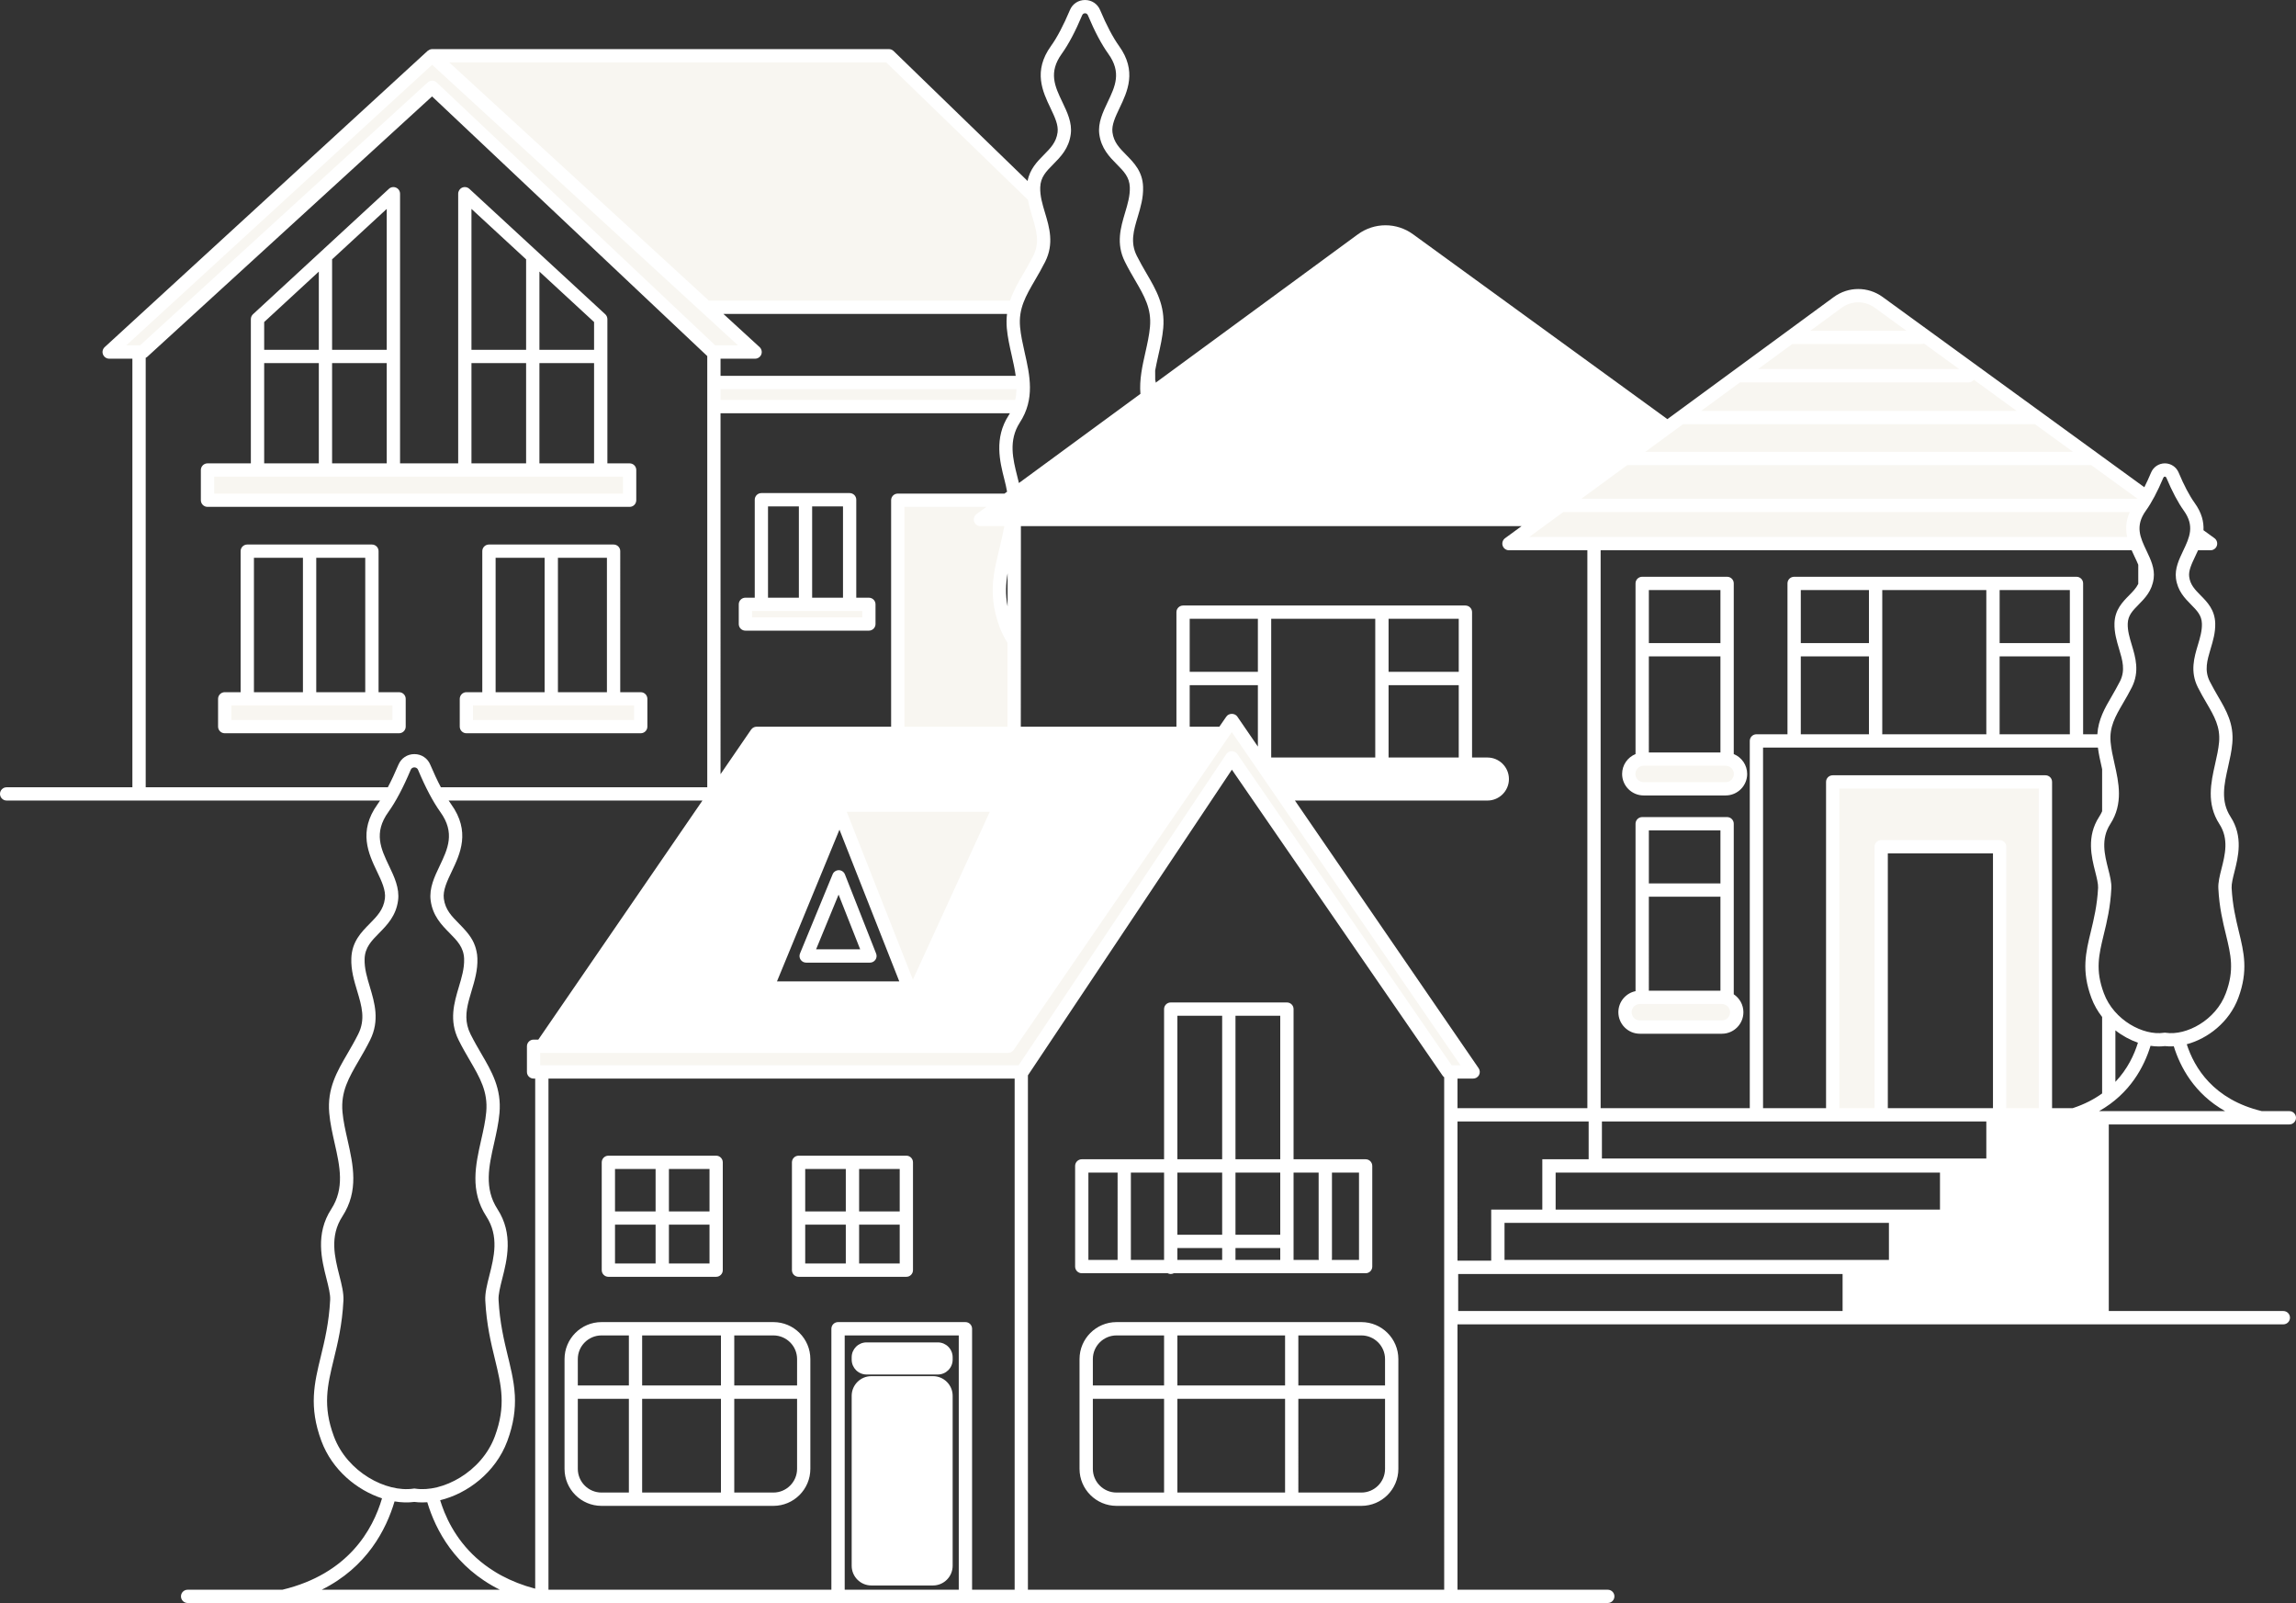 <?xml version="1.0" encoding="UTF-8" standalone="no"?><svg xmlns="http://www.w3.org/2000/svg" xmlns:xlink="http://www.w3.org/1999/xlink" fill="#000000" height="349" preserveAspectRatio="xMidYMid meet" version="1" viewBox="0.0 0.0 500.0 349.0" width="500" zoomAndPan="magnify"><rect x="0.0" y="0.0" width="500.0" height="349.0" fill="#333333" stroke="none"/><g id="change1_1"><path d="M137.12,100.882H132.27V69.482c0-0.41-0.17-0.79-0.47-1.07L102.21,41.112 c-0.43-0.39-1.04-0.49-1.57-0.26c-0.52,0.23-0.86,0.75-0.86,1.33v58.7H87.12V42.182 c0-0.58-0.34-1.1-0.87-1.33s-1.14-0.13-1.56,0.26L55.1,68.412c-0.3,0.28-0.47,0.66-0.47,1.07 v31.4h-9.44c-0.8,0-1.45,0.65-1.45,1.45v6.57c0,0.8,0.65,1.45,1.45,1.45h91.93 c0.8,0,1.44-0.65,1.44-1.45v-6.57C138.56,101.532,137.92,100.882,137.12,100.882z M117.47,59.132 l11.9,10.98v6.05h-11.9V59.132z M117.47,79.052h11.9v21.83h-11.9V79.052z M102.67,45.482l11.9,10.98 v19.7h-11.9V45.482z M102.67,79.052h11.9v21.83h-11.9V79.052z M72.32,56.462l11.9-10.98v30.68H72.32 V56.462z M72.32,79.052h11.9v21.83H72.32V79.052z M57.53,70.112l11.9-10.98v17.03H57.53V70.112z M57.53,79.052h11.9v21.83H57.53V79.052z M86.9,150.702h-4.46v-30.71c0-0.8-0.65-1.44-1.45-1.44H53.85 c-0.8,0-1.45,0.64-1.45,1.44v30.71h-3.46c-0.8,0-1.45,0.65-1.45,1.45v6.04 c0,0.8,0.65,1.45,1.45,1.45h37.96c0.8,0,1.45-0.65,1.45-1.45v-6.04 C88.35,151.352,87.7,150.702,86.9,150.702z M68.87,121.442H79.54v29.26H68.87V121.442z M55.3,121.442 h10.67v29.26H55.3V121.442z M139.53,150.702h-4.46v-30.71c0-0.8-0.65-1.44-1.45-1.44H106.48 c-0.8,0-1.45,0.64-1.45,1.44v30.71h-3.46c-0.8,0-1.45,0.65-1.45,1.45v6.04 c0,0.8,0.65,1.45,1.45,1.45h37.96c0.8,0,1.45-0.65,1.45-1.45v-6.04 C140.98,151.352,140.33,150.702,139.53,150.702z M121.5,121.442h10.67v29.26H121.5V121.442z M107.93,121.442 h10.67v29.26h-10.67V121.442z M103.01,156.742v-3.15h0.01v3.15H103.01z M189.21,130.132h-2.74v-21.33 c0-0.8-0.64-1.45-1.44-1.45h-19.23c-0.8,0-1.44,0.65-1.44,1.45v21.33h-2.04 c-0.8,0-1.44,0.64-1.44,1.44v4.29c0,0.8,0.64,1.44,1.44,1.44H189.21c0.8,0,1.45-0.64,1.45-1.44 v-4.29C190.66,130.772,190.01,130.132,189.21,130.132z M176.86,110.252h6.72v19.88h-6.72V110.252z M167.25,110.252 h6.72v19.88H167.25V110.252z M377.56,164.172v-37.16c0-0.8-0.649-1.44-1.449-1.44h-18.49 c-0.8,0-1.45,0.64-1.45,1.44v37.16c-1.71,0.7-2.92,2.37-2.92,4.33c0,2.58,2.1,4.68,4.68,4.68 H375.79c2.59,0,4.69-2.1,4.69-4.68C380.481,166.542,379.269,164.872,377.56,164.172z M359.07,128.462h15.59 v11.57c-0.06-0.01-0.13-0.02-0.19-0.02h-15.399V128.462z M359.07,142.912h15.399c0.06,0,0.13-0.02,0.19-0.02 v20.93h-15.59V142.912z M377.56,216.472v-37.13c0-0.8-0.649-1.45-1.449-1.45h-18.49 c-0.8,0-1.45,0.65-1.45,1.45v36.45c-2.13,0.43-3.74,2.32-3.74,4.58c0,2.59,2.101,4.689,4.681,4.689 h17.859c2.59,0,4.69-2.1,4.69-4.689C379.66,218.752,378.82,217.311,377.56,216.472z M359.07,180.782h15.59 v11.569c-0.06-0.01-0.13-0.019-0.19-0.019h-15.399V180.782z M359.07,195.232h15.399 c0.06,0,0.13-0.011,0.19-0.021v20.48h-15.59V195.232z M155.96,251.612h-23.47 c-0.8,0-1.45,0.649-1.45,1.449v23.471c0,0.8,0.65,1.45,1.45,1.45H155.96c0.79,0,1.44-0.65,1.44-1.45 v-23.471C157.4,252.262,156.75,251.612,155.96,251.612z M142.77,275.082h-8.84v-8.45h8.84V275.082z M142.77,263.742 h-8.84v-9.23h8.84V263.742z M154.51,275.082h-8.84v-8.45h8.84V275.082z M154.51,263.742h-8.84v-9.23h8.84 V263.742z M190.79,207.602L184,190.372c-0.22-0.55-0.74-0.91-1.33-0.92c-0.59,0.01-1.13,0.35-1.35,0.899 l-7.1,17.23c-0.19,0.45-0.14,0.96,0.13,1.36c0.27,0.399,0.72,0.64,1.21,0.64h13.89 c0.48,0,0.93-0.24,1.2-0.64C190.92,208.552,190.97,208.042,190.79,207.602z M177.72,206.682l4.9-11.91 l4.7,11.91H177.72z M297.4,252.392h-15.7v-32.699c0-0.801-0.65-1.44-1.45-1.44h-25.3 c-0.8,0-1.45,0.64-1.45,1.44v32.699h-17.92c-0.8,0-1.45,0.65-1.45,1.45v21.91 c0,0.8,0.65,1.45,1.45,1.45h18.7c0.2,0.1,0.43,0.17,0.67,0.17c0.25,0,0.47-0.07,0.68-0.17 h41.77c0.8,0,1.44-0.65,1.44-1.45v-21.91C298.84,253.042,298.2,252.392,297.4,252.392z M243.38,274.302 H237.02V255.292h6.36V274.302z M253.5,274.302h-7.23V255.292h7.23V274.302z M266.15,274.302h-9.75v-2.58h9.75V274.302z M266.15,268.822h-9.75V255.292h9.75V268.822z M266.15,252.392h-9.75v-31.25h9.75V252.392z M278.8,274.302h-9.75 v-2.58h9.75V274.302z M278.8,268.822h-9.75V255.292h9.75V268.822z M278.8,252.392h-9.75v-31.25h9.75V252.392z M281.7,274.302V255.292h5.46v18.72c0,0.101,0.01,0.2,0.03,0.29H281.7z M295.95,274.302h-5.92 c0.019-0.09,0.029-0.19,0.029-0.29V255.292h5.891V274.302z M296.47,287.842h-53.32 c-4.44,0-8.06,3.61-8.06,8.05v23.9c0,4.45,3.62,8.06,8.06,8.06h53.32 c4.44,0,8.05-3.609,8.05-8.06v-23.9C304.519,291.452,300.91,287.842,296.47,287.842z M253.5,324.952h-10.35 c-2.85,0-5.16-2.311-5.16-5.16v-15.25H253.5V324.952z M253.5,301.642h-15.51v-5.75 c0-2.84,2.31-5.149,5.16-5.149H253.5V301.642z M279.85,324.952h-23.449V304.542h23.449V324.952z M279.85,301.642 h-23.449v-10.899h23.449V301.642z M301.62,319.792c0,2.85-2.311,5.16-5.15,5.16h-13.729V304.542h18.88V319.792z M301.62,301.642h-18.88v-10.899h13.729c2.84,0,5.15,2.31,5.15,5.149V301.642z M168.42,287.842h-37.43 c-4.44,0-8.05,3.61-8.05,8.05v23.9c0,4.45,3.61,8.06,8.05,8.06h37.43 c4.44,0,8.05-3.609,8.05-8.06v-23.9C176.47,291.452,172.86,287.842,168.42,287.842z M136.95,324.952h-5.96 c-2.84,0-5.16-2.311-5.16-5.16v-15.25h11.12V324.952z M136.95,301.642h-11.12v-5.75 c0-2.84,2.32-5.149,5.16-5.149h5.96V301.642z M157,324.952h-17.16V304.542H157V324.952z M157,301.642h-17.16 v-10.899H157V301.642z M173.58,319.792c0,2.85-2.32,5.16-5.16,5.16h-8.52V304.542h13.68V319.792z M173.58,301.642h-13.68v-10.899h8.52c2.84,0,5.16,2.31,5.16,5.149V301.642z M197.38,251.612h-23.47 c-0.8,0-1.45,0.649-1.45,1.449v23.471c0,0.8,0.65,1.45,1.45,1.45h23.47 c0.8,0,1.44-0.65,1.44-1.45v-23.471C198.82,252.262,198.18,251.612,197.38,251.612z M184.19,275.082h-8.84 v-8.45h8.84V275.082z M184.19,263.742h-8.84v-9.23h8.84V263.742z M195.93,275.082h-8.84v-8.45h8.84V275.082z M195.93,263.742h-8.84v-9.23h8.84V263.742z M203.18,299.612H189.75c-2.36,0-4.28,1.92-4.28,4.279v37 c0,2.37,1.92,4.29,4.28,4.29h13.43c2.36,0,4.28-1.92,4.28-4.29v-37 C207.46,301.532,205.54,299.612,203.18,299.612z M204.23,292.262h-15.53c-1.78,0-3.23,1.45-3.23,3.231v0.529 c0,1.78,1.45,3.231,3.23,3.231H204.23c1.78,0,3.23-1.45,3.23-3.231v-0.529 C207.46,293.712,206.01,292.262,204.23,292.262z M86.9,150.702h-4.46v-30.71c0-0.8-0.65-1.44-1.45-1.44H53.85 c-0.8,0-1.45,0.64-1.45,1.44v30.71h-3.46c-0.8,0-1.45,0.65-1.45,1.45v6.04 c0,0.8,0.65,1.45,1.45,1.45h37.96c0.8,0,1.45-0.65,1.45-1.45v-6.04 C88.35,151.352,87.7,150.702,86.9,150.702z M68.87,121.442H79.54v29.26H68.87V121.442z M55.3,121.442 h10.67v29.26H55.3V121.442z M137.12,100.882H132.27V69.482c0-0.41-0.17-0.79-0.47-1.07L102.21,41.112 c-0.43-0.39-1.04-0.49-1.57-0.26c-0.52,0.23-0.86,0.75-0.86,1.33v58.7H87.12V42.182 c0-0.58-0.34-1.1-0.87-1.33s-1.14-0.13-1.56,0.26L55.1,68.412c-0.3,0.28-0.47,0.66-0.47,1.07 v31.4h-9.44c-0.8,0-1.45,0.65-1.45,1.45v6.57c0,0.8,0.65,1.45,1.45,1.45h91.93 c0.8,0,1.44-0.65,1.44-1.45v-6.57C138.56,101.532,137.92,100.882,137.12,100.882z M117.47,59.132 l11.9,10.98v6.05h-11.9V59.132z M117.47,79.052h11.9v21.83h-11.9V79.052z M102.67,45.482l11.9,10.98 v19.7h-11.9V45.482z M102.67,79.052h11.9v21.83h-11.9V79.052z M72.32,56.462l11.9-10.98v30.68H72.32 V56.462z M72.32,79.052h11.9v21.83H72.32V79.052z M57.53,70.112l11.9-10.98v17.03H57.53V70.112z M57.53,79.052h11.9v21.83H57.53V79.052z M139.53,150.702h-4.46v-30.71c0-0.8-0.65-1.44-1.45-1.44H106.48 c-0.8,0-1.45,0.64-1.45,1.44v30.71h-3.46c-0.8,0-1.45,0.65-1.45,1.45v6.04 c0,0.8,0.65,1.45,1.45,1.45h37.96c0.8,0,1.45-0.65,1.45-1.45v-6.04 C140.98,151.352,140.33,150.702,139.53,150.702z M121.5,121.442h10.67v29.26H121.5V121.442z M107.93,121.442 h10.67v29.26h-10.67V121.442z M103.01,156.742v-3.15h0.01v3.15H103.01z M155.96,251.612h-23.47 c-0.8,0-1.45,0.649-1.45,1.449v23.471c0,0.8,0.65,1.45,1.45,1.45H155.96c0.79,0,1.44-0.65,1.44-1.45 v-23.471C157.4,252.262,156.75,251.612,155.96,251.612z M142.77,275.082h-8.84v-8.45h8.84V275.082z M142.77,263.742 h-8.84v-9.23h8.84V263.742z M154.51,275.082h-8.84v-8.45h8.84V275.082z M154.51,263.742h-8.84v-9.23h8.84 V263.742z M168.42,287.842h-37.43c-4.44,0-8.05,3.61-8.05,8.05v23.9c0,4.45,3.61,8.06,8.05,8.06 h37.43c4.44,0,8.05-3.609,8.05-8.06v-23.9C176.47,291.452,172.86,287.842,168.42,287.842z M136.95,324.952h-5.96c-2.84,0-5.16-2.311-5.16-5.16v-15.25h11.12V324.952z M136.95,301.642h-11.12v-5.75 c0-2.84,2.32-5.149,5.16-5.149h5.96V301.642z M157,324.952h-17.16V304.542H157V324.952z M157,301.642h-17.16 v-10.899H157V301.642z M173.58,319.792c0,2.85-2.32,5.16-5.16,5.16h-8.52V304.542h13.68V319.792z M173.58,301.642h-13.68v-10.899h8.52c2.84,0,5.16,2.31,5.16,5.149V301.642z M189.21,130.132h-2.74v-21.33 c0-0.8-0.64-1.45-1.44-1.45h-19.23c-0.8,0-1.44,0.65-1.44,1.45v21.33h-2.04 c-0.8,0-1.44,0.64-1.44,1.44v4.29c0,0.8,0.64,1.44,1.44,1.44H189.21c0.8,0,1.45-0.64,1.45-1.44 v-4.29C190.66,130.772,190.01,130.132,189.21,130.132z M176.86,110.252h6.72v19.88h-6.72V110.252z M167.25,110.252 h6.72v19.88H167.25V110.252z M190.79,207.602L184,190.372c-0.22-0.55-0.74-0.91-1.33-0.92 c-0.59,0.01-1.13,0.35-1.35,0.899l-7.1,17.23c-0.19,0.45-0.14,0.96,0.13,1.36 c0.27,0.399,0.72,0.64,1.21,0.64h13.89c0.48,0,0.93-0.24,1.2-0.64 C190.92,208.552,190.97,208.042,190.79,207.602z M177.72,206.682l4.9-11.91l4.7,11.91H177.72z M197.38,251.612h-23.47c-0.8,0-1.45,0.649-1.45,1.449v23.471c0,0.8,0.65,1.45,1.45,1.45h23.47 c0.8,0,1.44-0.65,1.44-1.45v-23.471C198.82,252.262,198.18,251.612,197.38,251.612z M184.19,275.082h-8.84 v-8.45h8.84V275.082z M184.19,263.742h-8.84v-9.23h8.84V263.742z M195.93,275.082h-8.84v-8.45h8.84V275.082z M195.93,263.742h-8.84v-9.23h8.84V263.742z M204.23,292.262h-15.53c-1.78,0-3.23,1.45-3.23,3.231v0.529 c0,1.78,1.45,3.231,3.23,3.231H204.23c1.78,0,3.23-1.45,3.23-3.231v-0.529 C207.46,293.712,206.01,292.262,204.23,292.262z M203.18,299.612H189.75c-2.36,0-4.28,1.92-4.28,4.279v37 c0,2.37,1.92,4.29,4.28,4.29h13.43c2.36,0,4.28-1.92,4.28-4.29v-37 C207.46,301.532,205.54,299.612,203.18,299.612z M297.4,252.392h-15.7v-32.699c0-0.801-0.65-1.44-1.45-1.44 h-25.3c-0.8,0-1.45,0.64-1.45,1.44v32.699h-17.92c-0.8,0-1.45,0.65-1.45,1.45v21.91 c0,0.8,0.65,1.45,1.45,1.45h18.7c0.2,0.1,0.43,0.17,0.67,0.17c0.25,0,0.47-0.07,0.68-0.17 h41.77c0.8,0,1.44-0.65,1.44-1.45v-21.91C298.84,253.042,298.2,252.392,297.4,252.392z M243.38,274.302 H237.02V255.292h6.36V274.302z M253.5,274.302h-7.23V255.292h7.23V274.302z M266.15,274.302h-9.75v-2.58h9.75V274.302z M266.15,268.822h-9.75V255.292h9.75V268.822z M266.15,252.392h-9.75v-31.25h9.75V252.392z M278.8,274.302h-9.75 v-2.58h9.75V274.302z M278.8,268.822h-9.75V255.292h9.75V268.822z M278.8,252.392h-9.75v-31.25h9.75V252.392z M281.7,274.302V255.292h5.46v18.72c0,0.101,0.01,0.2,0.03,0.29H281.7z M295.95,274.302h-5.92 c0.019-0.09,0.029-0.19,0.029-0.29V255.292h5.891V274.302z M296.47,287.842h-53.32 c-4.44,0-8.06,3.61-8.06,8.05v23.9c0,4.45,3.62,8.06,8.06,8.06h53.32 c4.44,0,8.05-3.609,8.05-8.06v-23.9C304.519,291.452,300.91,287.842,296.47,287.842z M253.5,324.952h-10.35 c-2.85,0-5.16-2.311-5.16-5.16v-15.25H253.5V324.952z M253.5,301.642h-15.51v-5.75 c0-2.84,2.31-5.149,5.16-5.149H253.5V301.642z M279.85,324.952h-23.449V304.542h23.449V324.952z M279.85,301.642 h-23.449v-10.899h23.449V301.642z M301.62,319.792c0,2.85-2.311,5.16-5.15,5.16h-13.729V304.542h18.88V319.792z M301.62,301.642h-18.88v-10.899h13.729c2.84,0,5.15,2.31,5.15,5.149V301.642z M377.56,216.472v-37.13 c0-0.8-0.649-1.45-1.449-1.45h-18.49c-0.8,0-1.45,0.65-1.45,1.45v36.45 c-2.13,0.43-3.74,2.32-3.74,4.58c0,2.59,2.101,4.689,4.681,4.689h17.859c2.59,0,4.69-2.1,4.69-4.689 C379.66,218.752,378.82,217.311,377.56,216.472z M359.07,180.782h15.59v11.569 c-0.06-0.01-0.13-0.019-0.19-0.019h-15.399V180.782z M359.07,195.232h15.399c0.06,0,0.13-0.011,0.19-0.021 v20.48h-15.59V195.232z M377.56,164.172v-37.16c0-0.8-0.649-1.44-1.449-1.44h-18.49 c-0.8,0-1.45,0.64-1.45,1.44v37.16c-1.71,0.7-2.92,2.37-2.92,4.33c0,2.58,2.1,4.68,4.68,4.68 H375.79c2.59,0,4.69-2.1,4.69-4.68C380.481,166.542,379.269,164.872,377.56,164.172z M359.07,128.462h15.59 v11.57c-0.06-0.01-0.13-0.02-0.19-0.02h-15.399V128.462z M359.07,142.912h15.399c0.06,0,0.13-0.02,0.19-0.02 v20.93h-15.59V142.912z M296.47,287.842h-53.32c-4.44,0-8.06,3.61-8.06,8.05v23.9 c0,4.45,3.62,8.06,8.06,8.06h53.32c4.44,0,8.05-3.609,8.05-8.06v-23.9 C304.519,291.452,300.91,287.842,296.47,287.842z M253.5,324.952h-10.35c-2.85,0-5.16-2.311-5.16-5.16v-15.25 H253.5V324.952z M253.5,301.642h-15.51v-5.75c0-2.84,2.31-5.149,5.16-5.149H253.5V301.642z M279.85,324.952 h-23.449V304.542h23.449V324.952z M279.85,301.642h-23.449v-10.899h23.449V301.642z M301.62,319.792 c0,2.85-2.311,5.16-5.15,5.16h-13.729V304.542h18.88V319.792z M301.62,301.642h-18.88v-10.899h13.729 c2.84,0,5.15,2.31,5.15,5.149V301.642z M254.28,277.202c0.2,0.1,0.43,0.17,0.67,0.17 c0.25,0,0.47-0.07,0.68-0.17h41.77c0.8,0,1.44-0.65,1.44-1.45v-21.91c0-0.8-0.64-1.45-1.44-1.45 h-15.7v-32.699c0-0.801-0.65-1.44-1.45-1.44h-25.3c-0.8,0-1.45,0.64-1.45,1.44v32.699h-17.92 c-0.8,0-1.45,0.65-1.45,1.45v21.91c0,0.8,0.65,1.45,1.45,1.45H254.28z M290.06,274.012V255.292h5.891 v19.01h-5.92C290.05,274.212,290.06,274.112,290.06,274.012z M281.7,255.292h5.46v18.72 c0,0.101,0.01,0.2,0.03,0.29h-5.49V255.292z M269.05,221.142h9.75v31.25h-9.75V221.142z M269.05,255.292h9.75 v13.53h-9.75V255.292z M269.05,271.722h9.75v2.58h-9.75V271.722z M256.4,221.142h9.75v31.25h-9.75V221.142z M256.4,255.292h9.75v13.53h-9.75V255.292z M256.4,271.722h9.75v2.58h-9.75V271.722z M246.27,255.292h7.23v19.01 h-7.23V255.292z M237.02,255.292h6.36v19.01H237.02V255.292z M197.38,251.612h-23.47 c-0.8,0-1.45,0.649-1.45,1.449v23.471c0,0.8,0.65,1.45,1.45,1.45h23.47 c0.8,0,1.44-0.65,1.44-1.45v-23.471C198.82,252.262,198.18,251.612,197.38,251.612z M184.19,275.082h-8.84 v-8.45h8.84V275.082z M184.19,263.742h-8.84v-9.23h8.84V263.742z M195.93,275.082h-8.84v-8.45h8.84V275.082z M195.93,263.742h-8.84v-9.23h8.84V263.742z M168.42,287.842h-37.43c-4.44,0-8.05,3.61-8.05,8.05v23.9 c0,4.45,3.61,8.06,8.05,8.06h37.43c4.44,0,8.05-3.609,8.05-8.06v-23.9 C176.47,291.452,172.86,287.842,168.42,287.842z M136.95,324.952h-5.96c-2.84,0-5.16-2.311-5.16-5.16v-15.25 h11.12V324.952z M136.95,301.642h-11.12v-5.75c0-2.84,2.32-5.149,5.16-5.149h5.96V301.642z M157,324.952h-17.16 V304.542H157V324.952z M157,301.642h-17.16v-10.899H157V301.642z M173.58,319.792c0,2.85-2.32,5.16-5.16,5.16 h-8.52V304.542h13.68V319.792z M173.58,301.642h-13.68v-10.899h8.52c2.84,0,5.16,2.31,5.16,5.149V301.642z M132.49,277.982H155.96c0.79,0,1.44-0.65,1.44-1.45v-23.471c0-0.8-0.65-1.449-1.44-1.449h-23.47 c-0.8,0-1.45,0.649-1.45,1.449v23.471C131.04,277.332,131.69,277.982,132.49,277.982z M145.67,254.512h8.84 v9.23h-8.84V254.512z M145.67,266.632h8.84v8.45h-8.84V266.632z M133.93,254.512h8.84v9.23h-8.84V254.512z M133.93,266.632h8.84v8.45h-8.84V266.632z M203.18,299.612H189.75c-2.36,0-4.28,1.92-4.28,4.279v37 c0,2.37,1.92,4.29,4.28,4.29h13.43c2.36,0,4.28-1.92,4.28-4.29v-37 C207.46,301.532,205.54,299.612,203.18,299.612z M204.23,292.262h-15.53c-1.78,0-3.23,1.45-3.23,3.231v0.529 c0,1.78,1.45,3.231,3.23,3.231H204.23c1.78,0,3.23-1.45,3.23-3.231v-0.529 C207.46,293.712,206.01,292.262,204.23,292.262z M139.53,150.702h-4.46v-30.71c0-0.8-0.65-1.44-1.45-1.44H106.48 c-0.8,0-1.45,0.64-1.45,1.44v30.71h-3.46c-0.8,0-1.45,0.65-1.45,1.45v6.04 c0,0.8,0.65,1.45,1.45,1.45h37.96c0.8,0,1.45-0.65,1.45-1.45v-6.04 C140.98,151.352,140.33,150.702,139.53,150.702z M121.5,121.442h10.67v29.26H121.5V121.442z M107.93,121.442 h10.67v29.26h-10.67V121.442z M103.01,156.742v-3.15h0.01v3.15H103.01z M138.56,108.902v-6.57 c0-0.8-0.64-1.45-1.44-1.45H132.27V69.482c0-0.41-0.17-0.79-0.47-1.07L102.21,41.112 c-0.43-0.39-1.04-0.49-1.57-0.26c-0.52,0.23-0.86,0.75-0.86,1.33v58.7H87.12V42.182 c0-0.58-0.34-1.1-0.87-1.33s-1.14-0.13-1.56,0.26L55.1,68.412c-0.3,0.28-0.47,0.66-0.47,1.07 v31.4h-9.44c-0.8,0-1.45,0.65-1.45,1.45v6.57c0,0.8,0.65,1.45,1.45,1.45h91.93 C137.92,110.352,138.56,109.702,138.56,108.902z M117.47,59.132l11.9,10.98v6.05h-11.9V59.132z M117.47,79.052h11.9v21.83h-11.9V79.052z M102.67,45.482l11.9,10.98v19.7h-11.9V45.482z M102.67,79.052h11.9v21.83h-11.9V79.052z M72.32,56.462l11.9-10.98v30.68H72.32V56.462z M72.32,79.052 h11.9v21.83H72.32V79.052z M57.53,70.112l11.9-10.98v17.03H57.53V70.112z M57.53,79.052h11.9v21.83 H57.53V79.052z M86.9,150.702h-4.46v-30.71c0-0.8-0.65-1.44-1.45-1.44H53.85 c-0.8,0-1.45,0.64-1.45,1.44v30.71h-3.46c-0.8,0-1.45,0.65-1.45,1.45v6.04 c0,0.8,0.65,1.45,1.45,1.45h37.96c0.8,0,1.45-0.65,1.45-1.45v-6.04 C88.35,151.352,87.7,150.702,86.9,150.702z M68.87,121.442H79.54v29.26H68.87V121.442z M55.3,121.442 h10.67v29.26H55.3V121.442z M189.21,130.132h-2.74v-21.33c0-0.8-0.64-1.45-1.44-1.45h-19.23 c-0.8,0-1.44,0.65-1.44,1.45v21.33h-2.04c-0.8,0-1.44,0.64-1.44,1.44v4.29 c0,0.8,0.64,1.44,1.44,1.44H189.21c0.8,0,1.45-0.64,1.45-1.44v-4.29 C190.66,130.772,190.01,130.132,189.21,130.132z M176.86,110.252h6.72v19.88h-6.72V110.252z M167.25,110.252h6.72 v19.88H167.25V110.252z M190.79,207.602L184,190.372c-0.22-0.55-0.74-0.91-1.33-0.92 c-0.59,0.01-1.13,0.35-1.35,0.899l-7.1,17.23c-0.19,0.45-0.14,0.96,0.13,1.36 c0.27,0.399,0.72,0.64,1.21,0.64h13.89c0.48,0,0.93-0.24,1.2-0.64 C190.92,208.552,190.97,208.042,190.79,207.602z M177.72,206.682l4.9-11.91l4.7,11.91H177.72z M357.93,173.182H375.79c2.59,0,4.69-2.1,4.69-4.68c0-1.96-1.211-3.63-2.921-4.33v-37.16 c0-0.8-0.649-1.44-1.449-1.44h-18.49c-0.8,0-1.45,0.64-1.45,1.44v37.16 c-1.71,0.7-2.92,2.37-2.92,4.33C353.25,171.082,355.35,173.182,357.93,173.182z M359.07,128.462h15.59 v11.57c-0.06-0.01-0.13-0.02-0.19-0.02h-15.399V128.462z M359.07,142.912h15.399c0.06,0,0.13-0.02,0.19-0.02 v20.93h-15.59V142.912z M377.56,216.472v-37.13c0-0.8-0.649-1.45-1.449-1.45h-18.49 c-0.8,0-1.45,0.65-1.45,1.45v36.45c-2.13,0.43-3.74,2.32-3.74,4.58c0,2.59,2.101,4.689,4.681,4.689 h17.859c2.59,0,4.69-2.1,4.69-4.689C379.66,218.752,378.82,217.311,377.56,216.472z M359.07,180.782h15.59 v11.569c-0.06-0.01-0.13-0.019-0.19-0.019h-15.399V180.782z M359.07,195.232h15.399 c0.06,0,0.13-0.011,0.19-0.021v20.48h-15.59V195.232z M498.55,244.811c0.8,0,1.45-0.649,1.45-1.449 c0-0.801-0.65-1.45-1.45-1.45h-5.99c-10.529-2.53-14.699-9.44-16.35-14.56 c4.57-1.23,9.25-4.79,11.23-10.1c2.189-5.91,1.23-9.87,0.109-14.46c-0.64-2.65-1.37-5.66-1.569-9.5 c-0.04-0.87,0.27-2.13,0.609-3.46c0.82-3.25,1.95-7.7-0.84-12c-2.22-3.42-1.4-7.06-0.53-10.92 c0.37-1.65,0.761-3.36,0.91-5.08c0.38-4.25-1.32-7.16-3.12-10.24c-0.59-1.03-1.21-2.09-1.8-3.26 c-1.2-2.4-0.55-4.56,0.19-7.06c0.529-1.75,1.069-3.57,1.01-5.59c-0.101-2.94-1.74-4.61-3.19-6.07 c-1.21-1.23-2.26-2.29-2.479-4.05c-0.17-1.31,0.51-2.74,1.29-4.39c0.21-0.44,0.43-0.9,0.64-1.37h2.72 c0.63,0,1.19-0.41,1.38-1c0.19-0.6-0.019-1.25-0.519-1.62l-2.4-1.74 c0.091-1.81-0.369-3.8-1.94-5.97c-1.101-1.53-2.311-3.82-3.481-6.61c-0.51-1.2-1.68-1.98-2.989-1.98 c-1.31,0-2.481,0.78-2.99,1.98c-0.49,1.17-0.99,2.24-1.48,3.22l-57-41.43 c-3.189-2.31-7.46-2.3-10.63,0.02L363.11,91.252l-55.38-40.24c-3.61-2.63-8.45-2.62-12.051,0.02l-44,32.28 v-0.03c0-0.19-0.04-0.38-0.109-0.54l-0.011-2.08c0.2-1.08,0.44-2.18,0.69-3.29 c0.44-1.93,0.89-3.93,1.07-5.94c0.43-4.92-1.54-8.31-3.64-11.9c-0.7-1.21-1.43-2.46-2.12-3.84 c-1.46-2.92-0.69-5.51,0.21-8.5c0.61-2.04,1.24-4.16,1.16-6.5c-0.1-3.36-2-5.27-3.67-6.97 c-1.46-1.48-2.72-2.75-3-4.91c-0.2-1.61,0.61-3.32,1.55-5.3c1.71-3.58,3.83-8.03-0.12-13.51 c-1.31-1.82-2.73-4.52-4.12-7.82C239,0.832,237.74,0.002,236.29,0.002c-1.46,0-2.72,0.83-3.29,2.18 c-1.39,3.3-2.81,6-4.12,7.82c-3.95,5.48-1.83,9.93-0.12,13.51c0.94,1.98,1.76,3.69,1.55,5.3 c-0.28,2.16-1.54,3.44-3,4.91c-1.44,1.46-3.05,3.1-3.53,5.68l-29.19-28.3 c-0.27-0.26-0.63-0.41-1-0.41H94.1c-0.16,0-0.31,0.04-0.46,0.09c-0.04,0.01-0.08,0.03-0.12,0.05 c-0.12,0.06-0.22,0.12-0.32,0.2c-0.02,0.02-0.05,0.02-0.07,0.04l-70.33,64.5 c-0.44,0.41-0.59,1.04-0.37,1.59c0.22,0.56,0.75,0.93,1.35,0.93h5.05v93.31H1.45 C0.65,171.402,0,172.042,0,172.842c0,0.8,0.65,1.45,1.45,1.45H82.77c-0.18,0.28-0.36,0.54-0.54,0.79 c-4.28,5.95-1.98,10.79-0.12,14.68c1,2.09,1.94,4.08,1.71,5.88c-0.31,2.42-1.71,3.83-3.32,5.471 c-1.82,1.84-3.88,3.92-3.99,7.55c-0.09,2.54,0.6,4.85,1.27,7.08c0.99,3.31,1.85,6.17,0.22,9.42 c-0.76,1.52-1.56,2.89-2.33,4.22c-2.29,3.92-4.45,7.62-3.97,12.96c0.19,2.2,0.69,4.38,1.16,6.5 c1.15,5.07,2.23,9.851-0.73,14.41c-3.5,5.4-2.08,11.04-1.03,15.15c0.44,1.75,0.86,3.399,0.8,4.59 c-0.26,5-1.2,8.89-2.04,12.33c-1.42,5.85-2.65,10.91,0.13,18.41c2.36,6.329,7.75,10.699,13.2,12.479 c-1.98,6.78-7.31,16.45-21.7,19.9H40.86c-0.8,0-1.45,0.64-1.45,1.44s0.65,1.45,1.45,1.45h309.26 c0.8,0,1.45-0.65,1.45-1.45s-0.65-1.44-1.45-1.44h-32.72V288.332h179.84 c0.8,0,1.45-0.65,1.45-1.45s-0.65-1.45-1.45-1.45h-38.01v-40.62H498.55z M467.46,119.932 c-1.38-2.9-2.57-5.4-0.14-8.77c1.239-1.72,2.519-4.14,3.8-7.17c0.06-0.14,0.17-0.22,0.32-0.22 c0.149,0,0.26,0.08,0.319,0.22c1.28,3.03,2.561,5.44,3.8,7.17c2.431,3.37,1.24,5.87-0.14,8.77 c-0.9,1.89-1.83,3.84-1.56,6c0.359,2.73,1.92,4.31,3.3,5.71c1.28,1.3,2.3,2.33,2.35,4.13 c0.05,1.55-0.399,3.07-0.88,4.67c-0.81,2.7-1.72,5.76-0.01,9.19c0.63,1.25,1.27,2.35,1.89,3.41 c1.7,2.91,3.03,5.21,2.74,8.53c-0.14,1.53-0.48,3.07-0.85,4.7c-0.92,4.07-1.96,8.69,0.92,13.14 c2.1,3.24,1.23,6.68,0.46,9.71c-0.391,1.55-0.761,3.01-0.69,4.32c0.21,4.109,0.97,7.26,1.65,10.029 c1.08,4.471,1.87,7.7-0.021,12.771c-2.189,5.91-8.649,9.279-13.06,8.609l-0.22-0.029l-0.221,0.029 c-4.41,0.67-10.87-2.699-13.06-8.609c-1.891-5.07-1.101-8.3-0.021-12.771 c0.681-2.769,1.44-5.92,1.65-10.029c0.07-1.31-0.3-2.771-0.7-4.32c-0.76-3.03-1.63-6.47,0.47-9.71 c2.881-4.45,1.841-9.07,0.921-13.14c-0.37-1.63-0.711-3.17-0.851-4.7c-0.3-3.32,1.04-5.62,2.74-8.53 c0.62-1.06,1.26-2.16,1.89-3.41c1.71-3.43,0.8-6.49-0.01-9.19c-0.48-1.6-0.94-3.12-0.89-4.67 c0.06-1.8,1.08-2.83,2.359-4.13c1.38-1.4,2.94-2.98,3.29-5.71C469.29,123.772,468.36,121.822,467.46,119.932 z M465.58,227.012c-0.8,2.61-2.26,5.74-4.91,8.53v-11.22C462.2,225.522,463.88,226.422,465.58,227.012z M465.65,127.122c-0.46,0.93-1.19,1.67-1.99,2.49c-1.45,1.47-3.09,3.13-3.19,6.07 c-0.06,2.02,0.48,3.84,1,5.59c0.75,2.5,1.4,4.66,0.2,7.06c-0.59,1.17-1.21,2.23-1.8,3.26 c-1.51,2.58-2.93,5.05-3.13,8.27h-3.101v-32.85c0-0.8-0.649-1.44-1.449-1.44H390.71 c-0.8,0-1.45,0.64-1.45,1.44v32.85H382.5c-0.8,0-1.45,0.65-1.45,1.45v79.95h-32.48v-121.46H464.21 c0.21,0.47,0.42,0.93,0.63,1.37c0.3,0.63,0.59,1.23,0.81,1.79V127.122z M435.46,140.012v-11.55h15.29 v11.55H435.46z M450.75,142.912v16.95h-15.31c0.01-0.06,0.019-0.12,0.019-0.19v-16.76H450.75z M432.58,159.862h-22.7c0.01-0.06,0.021-0.12,0.021-0.19v-31.21h22.659v31.21 C432.56,159.742,432.57,159.802,432.58,159.862z M407,142.912v16.76c0,0.07,0.019,0.13,0.019,0.19h-14.859 v-16.95H407z M392.16,140.012v-11.55H407v11.55H392.16z M331.35,114.552l-3.6,2.63 c-0.5,0.37-0.71,1.03-0.519,1.62c0.199,0.6,0.75,1,1.38,1h17.069v121.46h-28.279v-6.439h3.409 c0.53,0,1.03-0.29,1.28-0.77c0.25-0.47,0.21-1.05-0.09-1.49l-40-58.27h41.92 c2.58,0,4.68-2.1,4.68-4.68c0-2.59-2.1-4.69-4.68-4.69h-3.35V133.272c0-0.79-0.65-1.44-1.45-1.44 h-61.48c-0.8,0-1.449,0.65-1.449,1.44v24.94h-33.891l0.02-43.66H331.35z M195.84,213.672h-26.64 l13.61-33.04L195.84,213.672z M219.42,124.822v7.2C218.91,129.412,219.03,127.132,219.42,124.822z M218.71,104.332c0.24,0.97,0.47,1.89,0.6,2.72l-0.56,0.41h-23.24c-0.8,0-1.45,0.64-1.45,1.44 v49.31h-29.29c-0.02,0-0.04,0.01-0.06,0.01h-0.06c-0.04,0-0.09,0.02-0.13,0.02 c-0.05,0.01-0.1,0.019-0.14,0.03c-0.07,0.02-0.13,0.05-0.19,0.07l-0.12,0.06 c-0.07,0.03-0.13,0.08-0.19,0.12c-0.02,0.03-0.06,0.04-0.08,0.07c-0.09,0.07-0.16,0.16-0.23,0.25 l-6.66,9.71V89.972h63.02c-0.09,0.15-0.17,0.3-0.27,0.45C216.44,95.392,217.75,100.562,218.71,104.332z M165.42,75.572l-7.89-7.23h61.77c-0.12,0.97-0.14,1.99-0.05,3.09c0.18,2.01,0.63,4.01,1.07,5.94 c0.34,1.51,0.67,3,0.87,4.46h-64.28v-3.74h7.53c0.59,0,1.13-0.37,1.35-0.93 C166,76.612,165.85,75.982,165.42,75.572z M273.93,149.172v13.37l-4.479-6.53c-0.54-0.79-1.851-0.79-2.391,0 l-1.52,2.2h-6.46v-9.04H273.93z M259.08,146.272v-11.55h14.85v11.55H259.08z M276.83,164.922v-30.2h22.66 v30.2H276.83z M317.67,149.172v15.75h-15.28v-15.75H317.67z M302.39,146.272v-11.55h15.28v11.55H302.39z M229.37,35.762c1.6-1.62,3.41-3.45,3.81-6.58c0.32-2.46-0.76-4.72-1.81-6.92 c-1.66-3.47-3.09-6.48-0.14-10.57c1.45-2.02,2.95-4.84,4.44-8.39c0.15-0.35,0.45-0.41,0.62-0.41 c0.16,0,0.46,0.06,0.61,0.41c1.49,3.55,2.99,6.37,4.44,8.39c2.95,4.09,1.52,7.1-0.14,10.57 c-1.04,2.2-2.12,4.46-1.81,6.92c0.41,3.13,2.21,4.96,3.81,6.58c1.55,1.56,2.77,2.8,2.84,5.02 c0.06,1.87-0.48,3.68-1.05,5.58c-0.93,3.13-2,6.68-0.02,10.62c0.73,1.47,1.48,2.76,2.21,4.01 c2.02,3.46,3.61,6.19,3.25,10.18c-0.16,1.82-0.57,3.64-1,5.56c-0.67,2.96-1.34,5.98-1.08,9.02l-26.46,19.41 c-0.12-0.51-0.24-1.02-0.38-1.54c-0.91-3.62-1.95-7.72,0.58-11.63c3.34-5.13,2.18-10.28,1.05-15.26 c-0.43-1.92-0.84-3.74-1-5.56c-0.36-3.99,1.24-6.73,3.25-10.18c0.73-1.25,1.48-2.54,2.22-4.01 c1.97-3.94,0.91-7.49-0.03-10.62c-0.57-1.9-1.11-3.7-1.05-5.58 C226.6,38.562,227.82,37.322,229.37,35.762z M31.73,171.402v-93.5c0.11-0.06,0.22-0.11,0.31-0.19 l62.05-56.72L154.02,77.522v93.88H96.01c-0.769-1.45-1.54-3.11-2.31-4.92 c-0.59-1.42-1.92-2.3-3.46-2.3c-0.77,0-1.49,0.22-2.09,0.62c-0.6,0.4-1.08,0.97-1.38,1.68 c-0.77,1.81-1.54,3.47-2.31,4.92H31.73z M72.71,312.722c-2.48-6.67-1.4-11.1-0.04-16.72 c0.87-3.56,1.85-7.59,2.12-12.86c0.08-1.63-0.39-3.489-0.89-5.449c-1.01-4-2.16-8.521,0.66-12.86 c3.62-5.58,2.35-11.2,1.13-16.63c-0.48-2.11-0.93-4.11-1.11-6.11c-0.39-4.43,1.37-7.439,3.59-11.25 c0.8-1.37,1.62-2.78,2.42-4.39c2.14-4.271,0.99-8.13-0.03-11.54c-0.63-2.101-1.23-4.08-1.16-6.16 c0.08-2.49,1.51-3.93,3.16-5.6c1.73-1.761,3.69-3.75,4.13-7.131c0.34-2.659-0.83-5.13-1.97-7.51 c-1.76-3.689-3.42-7.18-0.14-11.729c1.59-2.21,3.22-5.29,4.86-9.18c0.2-0.48,0.62-0.53,0.8-0.53 c0.17,0,0.59,0.05,0.8,0.53c1.63,3.89,3.27,6.97,4.85,9.18c3.28,4.55,1.62,8.04-0.14,11.729 c-1.14,2.38-2.31,4.851-1.97,7.51c0.44,3.381,2.4,5.37,4.14,7.131c1.65,1.67,3.07,3.109,3.15,5.6 c0.07,2.08-0.53,4.06-1.16,6.16c-1.01,3.41-2.17,7.269-0.03,11.54c0.8,1.609,1.62,3.019,2.42,4.39 c2.22,3.811,3.98,6.82,3.59,11.25c-0.18,2-0.63,4-1.11,6.11c-1.22,5.43-2.49,11.05,1.13,16.63 c2.82,4.34,1.67,8.87,0.66,12.86c-0.5,1.96-0.97,3.819-0.89,5.449c0.27,5.271,1.25,9.301,2.12,12.86 c1.36,5.62,2.44,10.05-0.04,16.72c-2.9,7.811-11.45,12.271-17.31,11.38l-0.21-0.029l-0.22,0.029 C84.15,324.982,75.61,320.532,72.71,312.722z M70.05,346.112c9.87-4.9,14.07-13.141,15.87-19.23 c1.49,0.25,2.95,0.29,4.32,0.11c0.56,0.08,1.14,0.109,1.74,0.109c0.35,0,0.71-0.019,1.07-0.04 c1.82,6.061,6.04,14.19,15.81,19.051H70.05z M116.19,234.822h0.36v111.06 c-2.74-0.72-5.13-1.68-7.23-2.8c-0.06-0.03-0.12-0.06-0.18-0.1c-0.1-0.04-0.19-0.101-0.28-0.15 c-0.13-0.07-0.26-0.14-0.39-0.22c-0.07-0.04-0.15-0.08-0.22-0.13c-0.08-0.051-0.16-0.091-0.23-0.141 h-0.01c-0.06-0.04-0.12-0.07-0.18-0.12c-0.08-0.029-0.15-0.08-0.22-0.13 c-5.81-3.609-9.04-8.51-10.83-12.859c0-0.011-0.01-0.021-0.01-0.03c-0.01-0.03-0.02-0.06-0.03-0.08 c-0.35-0.86-0.64-1.7-0.89-2.5c5.91-1.44,12.07-6,14.63-12.89c1.4-3.78,1.78-6.94,1.64-9.9 c-0.01-0.13-0.02-0.25-0.03-0.38c-0.04-0.71-0.12-1.41-0.22-2.11c0,0,0,0,0-0.01 c-0.01-0.1-0.03-0.2-0.05-0.31c-0.21-1.399-0.51-2.779-0.85-4.199c-0.03-0.11-0.05-0.21-0.07-0.31 c-0.01-0.019-0.02-0.04-0.02-0.06v-0.03c-0.09-0.36-0.18-0.73-0.27-1.1 c-0.83-3.44-1.78-7.33-2.04-12.33c-0.06-1.19,0.36-2.84,0.8-4.59c1.05-4.11,2.47-9.75-1.03-15.15 c-2.96-4.56-1.88-9.34-0.73-14.41c0.47-2.12,0.97-4.3,1.16-6.5c0.48-5.34-1.68-9.04-3.97-12.96 c-0.77-1.33-1.57-2.7-2.33-4.22c-1.27-2.54-1.03-4.83-0.39-7.29c0-0.01,0-0.021,0.01-0.021 c0.04-0.159,0.08-0.319,0.13-0.489c0.14-0.53,0.31-1.07,0.47-1.62c0.67-2.231,1.36-4.54,1.27-7.08 c-0.02-0.57-0.08-1.101-0.2-1.59c-0.04-0.21-0.09-0.41-0.15-0.61c-0.04-0.18-0.1-0.36-0.17-0.53 c-0.31-0.899-0.77-1.68-1.3-2.39c-0.06-0.1-0.14-0.2-0.22-0.29c-0.13-0.17-0.27-0.34-0.42-0.51 c-0.06-0.08-0.12-0.15-0.2-0.231c-0.21-0.24-0.42-0.47-0.64-0.7c-0.23-0.239-0.46-0.47-0.68-0.699 c-1.62-1.641-3.02-3.051-3.33-5.471c-0.23-1.8,0.71-3.79,1.71-5.88c1.86-3.89,4.16-8.729-0.12-14.68 c-0.18-0.25-0.36-0.51-0.54-0.79h55.27L117.23,226.342h-1.04c-0.79,0-1.44,0.65-1.44,1.45v5.59 C114.75,234.182,115.4,234.822,116.19,234.822z M208.79,346.112h-24.84v-55.37H208.79V346.112z M220.96,346.112 h-9.27V289.292c0-0.8-0.65-1.45-1.45-1.45H182.5c-0.8,0-1.45,0.65-1.45,1.45v56.82h-61.61v-111.29h101.52 V346.112z M314.5,346.112h-90.65V234.122l44.419-66.55l45.9,66.63c0.09,0.13,0.21,0.23,0.33,0.33V346.112z M317.4,244.162H345.96v8.229h-10.09v10.96h-11.13v11.12h-7.34V244.162z M401.26,285.432h-83.71v-8.06h83.71 V285.432z M411.35,274.302h-83.71v-8.06h83.71V274.302z M422.47,263.352h-83.7v-8.06h83.7V263.352z M432.56,252.222h-83.71v-8.06h83.71V252.222z M434.01,241.262h-22.899v-55.46h22.899V241.262z M446.88,241.262 v-71.03c0-0.8-0.64-1.44-1.44-1.44h-46.33c-0.801,0-1.45,0.64-1.45,1.44v71.03h-13.72v-78.5h72.92 c0.18,1.4,0.489,2.79,0.8,4.15c0.04,0.18,0.08,0.36,0.12,0.55v9.17 c-0.181,0.41-0.391,0.81-0.65,1.2c-2.79,4.3-1.67,8.75-0.84,12c0.33,1.33,0.65,2.59,0.61,3.46 c-0.2,3.84-0.931,6.85-1.57,9.5c-1.12,4.59-2.08,8.55,0.11,14.46c0.569,1.54,1.38,2.93,2.34,4.16 v16.649c-1.761,1.27-3.87,2.37-6.4,3.2H446.88z M457.11,241.912c6.779-3.82,9.84-9.72,11.21-14.22 c0.6,0.09,1.199,0.14,1.779,0.14c0.46,0,0.9-0.03,1.341-0.08c0.63,0.08,1.279,0.09,1.949,0.05 c1.391,4.49,4.45,10.32,11.181,14.11H457.11z M377.56,164.172v-37.16c0-0.8-0.649-1.44-1.449-1.44 h-18.49c-0.8,0-1.45,0.64-1.45,1.44v37.16c-1.71,0.7-2.92,2.37-2.92,4.33 c0,2.58,2.1,4.68,4.68,4.68H375.79c2.59,0,4.69-2.1,4.69-4.68 C380.481,166.542,379.269,164.872,377.56,164.172z M359.07,128.462h15.59v11.57 c-0.06-0.01-0.13-0.02-0.19-0.02h-15.399V128.462z M359.07,142.912h15.399c0.06,0,0.13-0.02,0.19-0.02v20.93 h-15.59V142.912z M377.56,216.472v-37.13c0-0.8-0.649-1.45-1.449-1.45h-18.49 c-0.8,0-1.45,0.65-1.45,1.45v36.45c-2.13,0.43-3.74,2.32-3.74,4.58c0,2.59,2.101,4.689,4.681,4.689 h17.859c2.59,0,4.69-2.1,4.69-4.689C379.66,218.752,378.82,217.311,377.56,216.472z M359.07,180.782h15.59 v11.569c-0.06-0.01-0.13-0.019-0.19-0.019h-15.399V180.782z M359.07,195.232h15.399 c0.06,0,0.13-0.011,0.19-0.021v20.48h-15.59V195.232z M296.47,287.842h-53.32 c-4.44,0-8.06,3.61-8.06,8.05v23.9c0,4.45,3.62,8.06,8.06,8.06h53.32 c4.44,0,8.05-3.609,8.05-8.06v-23.9C304.519,291.452,300.91,287.842,296.47,287.842z M253.5,324.952h-10.35 c-2.85,0-5.16-2.311-5.16-5.16v-15.25H253.5V324.952z M253.5,301.642h-15.51v-5.75 c0-2.84,2.31-5.149,5.16-5.149H253.5V301.642z M279.85,324.952h-23.449V304.542h23.449V324.952z M279.85,301.642 h-23.449v-10.899h23.449V301.642z M301.62,319.792c0,2.85-2.311,5.16-5.15,5.16h-13.729V304.542h18.88V319.792z M301.62,301.642h-18.88v-10.899h13.729c2.84,0,5.15,2.31,5.15,5.149V301.642z M254.28,277.202 c0.2,0.1,0.43,0.17,0.67,0.17c0.25,0,0.47-0.07,0.68-0.17h41.77c0.8,0,1.44-0.65,1.44-1.45 v-21.91c0-0.8-0.64-1.45-1.44-1.45h-15.7v-32.699c0-0.801-0.65-1.44-1.45-1.44h-25.3 c-0.8,0-1.45,0.64-1.45,1.44v32.699h-17.92c-0.8,0-1.45,0.65-1.45,1.45v21.91 c0,0.8,0.65,1.45,1.45,1.45H254.28z M290.06,274.012V255.292h5.891v19.01h-5.92 C290.05,274.212,290.06,274.112,290.06,274.012z M281.7,255.292h5.46v18.72c0,0.101,0.01,0.2,0.03,0.29 h-5.49V255.292z M269.05,221.142h9.75v31.25h-9.75V221.142z M269.05,255.292h9.75v13.53h-9.75V255.292z M269.05,271.722h9.75v2.58h-9.75V271.722z M256.4,221.142h9.75v31.25h-9.75V221.142z M256.4,255.292h9.75v13.53 h-9.75V255.292z M256.4,271.722h9.75v2.58h-9.75V271.722z M246.27,255.292h7.23v19.01h-7.23V255.292z M237.02,255.292 h6.36v19.01H237.02V255.292z M189.75,345.182h13.43c2.36,0,4.28-1.92,4.28-4.29v-37 c0-2.359-1.92-4.279-4.28-4.279H189.75c-2.36,0-4.28,1.92-4.28,4.279v37 C185.47,343.262,187.39,345.182,189.75,345.182z M188.7,299.252H204.23c1.78,0,3.23-1.45,3.23-3.231v-0.529 c0-1.78-1.45-3.231-3.23-3.231h-15.53c-1.78,0-3.23,1.45-3.23,3.231v0.529 C185.47,297.802,186.92,299.252,188.7,299.252z M173.91,277.982h23.47c0.8,0,1.44-0.65,1.44-1.45v-23.471 c0-0.8-0.64-1.449-1.44-1.449h-23.47c-0.8,0-1.45,0.649-1.45,1.449v23.471 C172.46,277.332,173.11,277.982,173.91,277.982z M187.09,254.512h8.84v9.23h-8.84V254.512z M187.09,266.632 h8.84v8.45h-8.84V266.632z M175.35,254.512h8.84v9.23h-8.84V254.512z M175.35,266.632h8.84v8.45h-8.84 V266.632z M181.32,190.352l-7.1,17.23c-0.19,0.45-0.14,0.96,0.13,1.36c0.27,0.399,0.72,0.64,1.21,0.64 h13.89c0.48,0,0.93-0.24,1.2-0.64c0.27-0.391,0.32-0.9,0.14-1.341L184,190.372 c-0.22-0.55-0.74-0.91-1.33-0.92C182.08,189.462,181.54,189.802,181.32,190.352z M187.32,206.682h-9.6 l4.9-11.91L187.32,206.682z M189.21,130.132h-2.74v-21.33c0-0.8-0.64-1.45-1.44-1.45h-19.23 c-0.8,0-1.44,0.65-1.44,1.45v21.33h-2.04c-0.8,0-1.44,0.64-1.44,1.44v4.29 c0,0.8,0.64,1.44,1.44,1.44H189.21c0.8,0,1.45-0.64,1.45-1.44v-4.29 C190.66,130.772,190.01,130.132,189.21,130.132z M176.86,110.252h6.72v19.88h-6.72V110.252z M167.25,110.252h6.72 v19.88H167.25V110.252z M130.99,327.852h37.43c4.44,0,8.05-3.609,8.05-8.06v-23.9 c0-4.439-3.61-8.05-8.05-8.05h-37.43c-4.44,0-8.05,3.61-8.05,8.05v23.9 C122.94,324.242,126.55,327.852,130.99,327.852z M159.9,290.742h8.52c2.84,0,5.16,2.31,5.16,5.149v5.75 h-13.68V290.742z M159.9,304.542h13.68v15.25c0,2.85-2.32,5.16-5.16,5.16h-8.52V304.542z M139.84,290.742H157 v10.899h-17.16V290.742z M139.84,304.542H157v20.41h-17.16V304.542z M125.83,295.892 c0-2.84,2.32-5.149,5.16-5.149h5.96v10.899h-11.12V295.892z M125.83,304.542h11.12v20.41h-5.96 c-2.84,0-5.16-2.311-5.16-5.16V304.542z M132.49,277.982H155.96c0.79,0,1.44-0.65,1.44-1.45v-23.471 c0-0.8-0.65-1.449-1.44-1.449h-23.47c-0.8,0-1.45,0.649-1.45,1.449v23.471 C131.04,277.332,131.69,277.982,132.49,277.982z M145.67,254.512h8.84v9.23h-8.84V254.512z M145.67,266.632 h8.84v8.45h-8.84V266.632z M133.93,254.512h8.84v9.23h-8.84V254.512z M133.93,266.632h8.84v8.45h-8.84 V266.632z M135.07,119.992c0-0.8-0.65-1.44-1.45-1.44H106.48c-0.8,0-1.45,0.64-1.45,1.44v30.71h-3.46 c-0.8,0-1.45,0.65-1.45,1.45v6.04c0,0.8,0.65,1.45,1.45,1.45h37.96c0.8,0,1.45-0.65,1.45-1.45 v-6.04c0-0.8-0.65-1.45-1.45-1.45h-4.46V119.992z M121.5,121.442h10.67v29.26H121.5V121.442z M107.93,121.442 h10.67v29.26h-10.67V121.442z M103.01,156.742v-3.15h0.01v3.15H103.01z M138.56,108.902v-6.57 c0-0.8-0.64-1.45-1.44-1.45H132.27V69.482c0-0.41-0.17-0.79-0.47-1.07L102.21,41.112 c-0.43-0.39-1.04-0.49-1.57-0.26c-0.52,0.23-0.86,0.75-0.86,1.33v58.7H87.12V42.182 c0-0.58-0.34-1.1-0.87-1.33s-1.14-0.13-1.56,0.26L55.1,68.412c-0.3,0.28-0.47,0.66-0.47,1.07 v31.4h-9.44c-0.8,0-1.45,0.65-1.45,1.45v6.57c0,0.8,0.65,1.45,1.45,1.45h91.93 C137.92,110.352,138.56,109.702,138.56,108.902z M117.47,59.132l11.9,10.98v6.05h-11.9V59.132z M117.47,79.052h11.9v21.83h-11.9V79.052z M102.67,45.482l11.9,10.98v19.7h-11.9V45.482z M102.67,79.052h11.9v21.83h-11.9V79.052z M72.32,56.462l11.9-10.98v30.68H72.32V56.462z M72.32,79.052 h11.9v21.83H72.32V79.052z M57.53,70.112l11.9-10.98v17.03H57.53V70.112z M57.53,79.052h11.9v21.83 H57.53V79.052z M88.35,158.192v-6.04c0-0.8-0.65-1.45-1.45-1.45h-4.46v-30.71 c0-0.8-0.65-1.44-1.45-1.44H53.85c-0.8,0-1.45,0.64-1.45,1.44v30.71h-3.46 c-0.8,0-1.45,0.65-1.45,1.45v6.04c0,0.8,0.65,1.45,1.45,1.45h37.96 C87.7,159.642,88.35,158.992,88.35,158.192z M68.87,121.442H79.54v29.26H68.87V121.442z M55.3,121.442 h10.67v29.26H55.3V121.442z M377.56,216.472v-37.13c0-0.8-0.649-1.45-1.449-1.45h-18.49 c-0.8,0-1.45,0.65-1.45,1.45v36.45c-2.13,0.43-3.74,2.32-3.74,4.58c0,2.59,2.101,4.689,4.681,4.689 h17.859c2.59,0,4.69-2.1,4.69-4.689C379.66,218.752,378.82,217.311,377.56,216.472z M359.07,180.782h15.59 v11.569c-0.06-0.01-0.13-0.019-0.19-0.019h-15.399V180.782z M359.07,195.232h15.399 c0.06,0,0.13-0.011,0.19-0.021v20.48h-15.59V195.232z M377.56,164.172v-37.16 c0-0.8-0.649-1.44-1.449-1.44h-18.49c-0.8,0-1.45,0.64-1.45,1.44v37.16 c-1.71,0.7-2.92,2.37-2.92,4.33c0,2.58,2.1,4.68,4.68,4.68H375.79c2.59,0,4.69-2.1,4.69-4.68 C380.481,166.542,379.269,164.872,377.56,164.172z M359.07,128.462h15.59v11.57 c-0.06-0.01-0.13-0.02-0.19-0.02h-15.399V128.462z M359.07,142.912h15.399c0.06,0,0.13-0.02,0.19-0.02v20.93 h-15.59V142.912z M190.79,207.602L184,190.372c-0.22-0.55-0.74-0.91-1.33-0.92 c-0.59,0.01-1.13,0.35-1.35,0.899l-7.1,17.23c-0.19,0.45-0.14,0.96,0.13,1.36 c0.27,0.399,0.72,0.64,1.21,0.64h13.89c0.48,0,0.93-0.24,1.2-0.64 C190.92,208.552,190.97,208.042,190.79,207.602z M177.72,206.682l4.9-11.91l4.7,11.91H177.72z M217.11,134.762c0,0,0-0.01-0.01-0.01c0.03,0.14,0.08,0.28,0.13,0.43L217.11,134.762z M189.21,130.132 h-2.74v-21.33c0-0.8-0.64-1.45-1.44-1.45h-19.23c-0.8,0-1.44,0.65-1.44,1.45v21.33h-2.04 c-0.8,0-1.44,0.64-1.44,1.44v4.29c0,0.8,0.64,1.44,1.44,1.44H189.21c0.8,0,1.45-0.64,1.45-1.44 v-4.29C190.66,130.772,190.01,130.132,189.21,130.132z M176.86,110.252h6.72v19.88h-6.72V110.252z M167.25,110.252 h6.72v19.88H167.25V110.252z M86.9,150.702h-4.46v-30.71c0-0.8-0.65-1.44-1.45-1.44H53.85 c-0.8,0-1.45,0.64-1.45,1.44v30.71h-3.46c-0.8,0-1.45,0.65-1.45,1.45v6.04 c0,0.8,0.65,1.45,1.45,1.45h37.96c0.8,0,1.45-0.65,1.45-1.45v-6.04 C88.35,151.352,87.7,150.702,86.9,150.702z M68.87,121.442H79.54v29.26H68.87V121.442z M55.3,121.442 h10.67v29.26H55.3V121.442z M137.12,100.882H132.27V69.482c0-0.41-0.17-0.79-0.47-1.07L102.21,41.112 c-0.43-0.39-1.04-0.49-1.57-0.26c-0.52,0.23-0.86,0.75-0.86,1.33v58.7H87.12V42.182 c0-0.58-0.34-1.1-0.87-1.33s-1.14-0.13-1.56,0.26L55.1,68.412c-0.3,0.28-0.47,0.66-0.47,1.07 v31.4h-9.44c-0.8,0-1.45,0.65-1.45,1.45v6.57c0,0.8,0.65,1.45,1.45,1.45h91.93 c0.8,0,1.44-0.65,1.44-1.45v-6.57C138.56,101.532,137.92,100.882,137.12,100.882z M117.47,59.132 l11.9,10.98v6.05h-11.9V59.132z M117.47,79.052h11.9v21.83h-11.9V79.052z M102.67,45.482l11.9,10.98 v19.7h-11.9V45.482z M102.67,79.052h11.9v21.83h-11.9V79.052z M72.32,56.462l11.9-10.98v30.68H72.32 V56.462z M72.32,79.052h11.9v21.83H72.32V79.052z M57.53,70.112l11.9-10.98v17.03H57.53V70.112z M57.53,79.052h11.9v21.83H57.53V79.052z M139.53,150.702h-4.46v-30.71c0-0.8-0.65-1.44-1.45-1.44H106.48 c-0.8,0-1.45,0.64-1.45,1.44v30.71h-3.46c-0.8,0-1.45,0.65-1.45,1.45v6.04 c0,0.8,0.65,1.45,1.45,1.45h37.96c0.8,0,1.45-0.65,1.45-1.45v-6.04 C140.98,151.352,140.33,150.702,139.53,150.702z M121.5,121.442h10.67v29.26H121.5V121.442z M107.93,121.442 h10.67v29.26h-10.67V121.442z M103.01,156.742v-3.15h0.01v3.15H103.01z M204.23,292.262h-15.53 c-1.78,0-3.23,1.45-3.23,3.231v0.529c0,1.78,1.45,3.231,3.23,3.231H204.23c1.78,0,3.23-1.45,3.23-3.231v-0.529 C207.46,293.712,206.01,292.262,204.23,292.262z M203.18,299.612H189.75c-2.36,0-4.28,1.92-4.28,4.279v37 c0,2.37,1.92,4.29,4.28,4.29h13.43c2.36,0,4.28-1.92,4.28-4.29v-37 C207.46,301.532,205.54,299.612,203.18,299.612z M155.96,251.612h-23.47c-0.8,0-1.45,0.649-1.45,1.449v23.471 c0,0.8,0.65,1.45,1.45,1.45H155.96c0.79,0,1.44-0.65,1.44-1.45v-23.471 C157.4,252.262,156.75,251.612,155.96,251.612z M142.77,275.082h-8.84v-8.45h8.84V275.082z M142.77,263.742h-8.84 v-9.23h8.84V263.742z M154.51,275.082h-8.84v-8.45h8.84V275.082z M154.51,263.742h-8.84v-9.23h8.84V263.742z M168.42,287.842h-37.43c-4.44,0-8.05,3.61-8.05,8.05v23.9c0,4.45,3.61,8.06,8.05,8.06h37.43 c4.44,0,8.05-3.609,8.05-8.06v-23.9C176.47,291.452,172.86,287.842,168.42,287.842z M136.95,324.952h-5.96 c-2.84,0-5.16-2.311-5.16-5.16v-15.25h11.12V324.952z M136.95,301.642h-11.12v-5.75 c0-2.84,2.32-5.149,5.16-5.149h5.96V301.642z M157,324.952h-17.16V304.542H157V324.952z M157,301.642h-17.16 v-10.899H157V301.642z M173.58,319.792c0,2.85-2.32,5.16-5.16,5.16h-8.52V304.542h13.68V319.792z M173.58,301.642h-13.68v-10.899h8.52c2.84,0,5.16,2.31,5.16,5.149V301.642z M197.38,251.612h-23.47 c-0.8,0-1.45,0.649-1.45,1.449v23.471c0,0.8,0.65,1.45,1.45,1.45h23.47 c0.8,0,1.44-0.65,1.44-1.45v-23.471C198.82,252.262,198.18,251.612,197.38,251.612z M184.19,275.082h-8.84 v-8.45h8.84V275.082z M184.19,263.742h-8.84v-9.23h8.84V263.742z M195.93,275.082h-8.84v-8.45h8.84V275.082z M195.93,263.742h-8.84v-9.23h8.84V263.742z M297.4,252.392h-15.7v-32.699c0-0.801-0.65-1.44-1.45-1.44 h-25.3c-0.8,0-1.45,0.64-1.45,1.44v32.699h-17.92c-0.8,0-1.45,0.65-1.45,1.45v21.91 c0,0.8,0.65,1.45,1.45,1.45h18.7c0.2,0.1,0.43,0.17,0.67,0.17c0.25,0,0.47-0.07,0.68-0.17 h41.77c0.8,0,1.44-0.65,1.44-1.45v-21.91C298.84,253.042,298.2,252.392,297.4,252.392z M243.38,274.302 H237.02V255.292h6.36V274.302z M253.5,274.302h-7.23V255.292h7.23V274.302z M266.15,274.302h-9.75v-2.58h9.75V274.302z M266.15,268.822h-9.75V255.292h9.75V268.822z M266.15,252.392h-9.75v-31.25h9.75V252.392z M278.8,274.302h-9.75 v-2.58h9.75V274.302z M278.8,268.822h-9.75V255.292h9.75V268.822z M278.8,252.392h-9.75v-31.25h9.75V252.392z M281.7,274.302V255.292h5.46v18.72c0,0.101,0.01,0.2,0.03,0.29H281.7z M295.95,274.302h-5.92 c0.019-0.09,0.029-0.19,0.029-0.29V255.292h5.891V274.302z M296.47,287.842h-53.32 c-4.44,0-8.06,3.61-8.06,8.05v23.9c0,4.45,3.62,8.06,8.06,8.06h53.32 c4.44,0,8.05-3.609,8.05-8.06v-23.9C304.519,291.452,300.91,287.842,296.47,287.842z M253.5,324.952h-10.35 c-2.85,0-5.16-2.311-5.16-5.16v-15.25H253.5V324.952z M253.5,301.642h-15.51v-5.75 c0-2.84,2.31-5.149,5.16-5.149H253.5V301.642z M279.85,324.952h-23.449V304.542h23.449V324.952z M279.85,301.642 h-23.449v-10.899h23.449V301.642z M301.62,319.792c0,2.85-2.311,5.16-5.15,5.16h-13.729V304.542h18.88V319.792z M301.62,301.642h-18.88v-10.899h13.729c2.84,0,5.15,2.31,5.15,5.149V301.642z" fill="#ffffff"/></g><g id="change2_1"><path d="M224.81,47.192c-0.36-1.19-0.72-2.41-0.95-3.68L193,13.592H97.83l56.54,51.86H219.96 c0.71-2.1,1.8-3.98,2.93-5.92c0.17-0.3,0.35-0.61,0.53-0.92c0.11-0.19,0.22-0.38,0.34-0.58 c0.42-0.75,0.84-1.52,1.26-2.34C226.48,52.772,225.7,50.182,224.81,47.192z M156.91,84.722v2.35h64.17 c0.18-0.77,0.27-1.56,0.29-2.35H156.91z M94.11,14.102L27.5,75.192h3l62.63-57.24 c0.56-0.52,1.42-0.51,1.97,0.01l60.66,57.23h4.96L94.11,14.102z M46.64,103.772v3.69h89.03v-3.69H46.64z M50.39,153.592v3.15H85.46v-3.15H50.39z M103.02,153.592v3.15h35.06v-3.15H103.02z M163.77,133.022v1.39h24 v-1.39H163.77z M217.7,136.572c-0.18-0.48-0.33-0.94-0.47-1.39c-0.05-0.15-0.1-0.29-0.13-0.43 c-0.1-0.32-0.18-0.62-0.25-0.92c-0.04-0.15-0.08-0.3-0.11-0.45c-0.21-0.86-0.34-1.69-0.43-2.48 c-0.46-4.06,0.36-7.45,1.27-11.2c0.38-1.58,0.79-3.28,1.14-5.15h-5.21c-0.63,0-1.18-0.41-1.38-1 c-0.03-0.08-0.04-0.16-0.05-0.24c-0.03-0.14-0.02-0.29,0.01-0.43c0-0.05,0.01-0.1,0.03-0.15 c0.02-0.1,0.06-0.2,0.1-0.3c0.1-0.19,0.25-0.37,0.43-0.5l2.16-1.58H196.96v47.86h22.44l0.01-18.25 C218.74,138.912,218.16,137.782,217.7,136.572z M408.26,66.992c-2.16-1.57-5.05-1.56-7.21,0.019l-6.81,5 h20.93L408.26,66.992z M418.981,74.782c-0.181,0.08-0.37,0.12-0.58,0.12h-27.971c-0.04,0-0.08,0-0.12-0.01 l-7.449,5.46h43.79L418.981,74.782z M455.42,101.272H354.35l-9.97,7.31h121.11L455.42,101.272z M429.85,82.682 c-0.26,0.34-0.67,0.57-1.14,0.57h-49.68c-0.03,0-0.07-0.01-0.101-0.01l-8.47,6.21h68.7 L429.85,82.682z M463.8,111.482H340.43l-7.399,5.42h130.2C462.88,115.262,462.91,113.452,463.8,111.482z M443.14,92.342h-76.62l-8.22,6.03h93.141L443.14,92.342z M400.56,171.682v69.58h7.66v-56.91 c0-0.8,0.641-1.449,1.44-1.449H435.46c0.7,0,1.28,0.5,1.41,1.159c0.019,0.091,0.03,0.19,0.03,0.29v56.91 h7.09v-69.58H400.56z M375.79,166.712h-17.86c-0.98,0-1.79,0.8-1.79,1.79s0.81,1.79,1.79,1.79H375.79 c0.99,0,1.79-0.8,1.79-1.79S376.78,166.712,375.79,166.712z M374.97,218.592h-17.859 c-0.99,0-1.79,0.8-1.79,1.78c0,0.99,0.8,1.79,1.79,1.79h17.859c0.99,0,1.79-0.8,1.79-1.79 C376.76,219.392,375.96,218.592,374.97,218.592z M184.4,176.752l14.4,36.54l16.74-36.54H184.4z M268.25,159.392 l-47.52,69.22c-0.27,0.39-0.72,0.63-1.2,0.63H117.64v2.689h104.19l45.22-67.749 c0.26-0.4,0.71-0.64,1.19-0.64c0.47,0.03,0.93,0.23,1.21,0.62l46.68,67.769h1.93L268.25,159.392z" fill="#f8f6f1"/></g></svg>